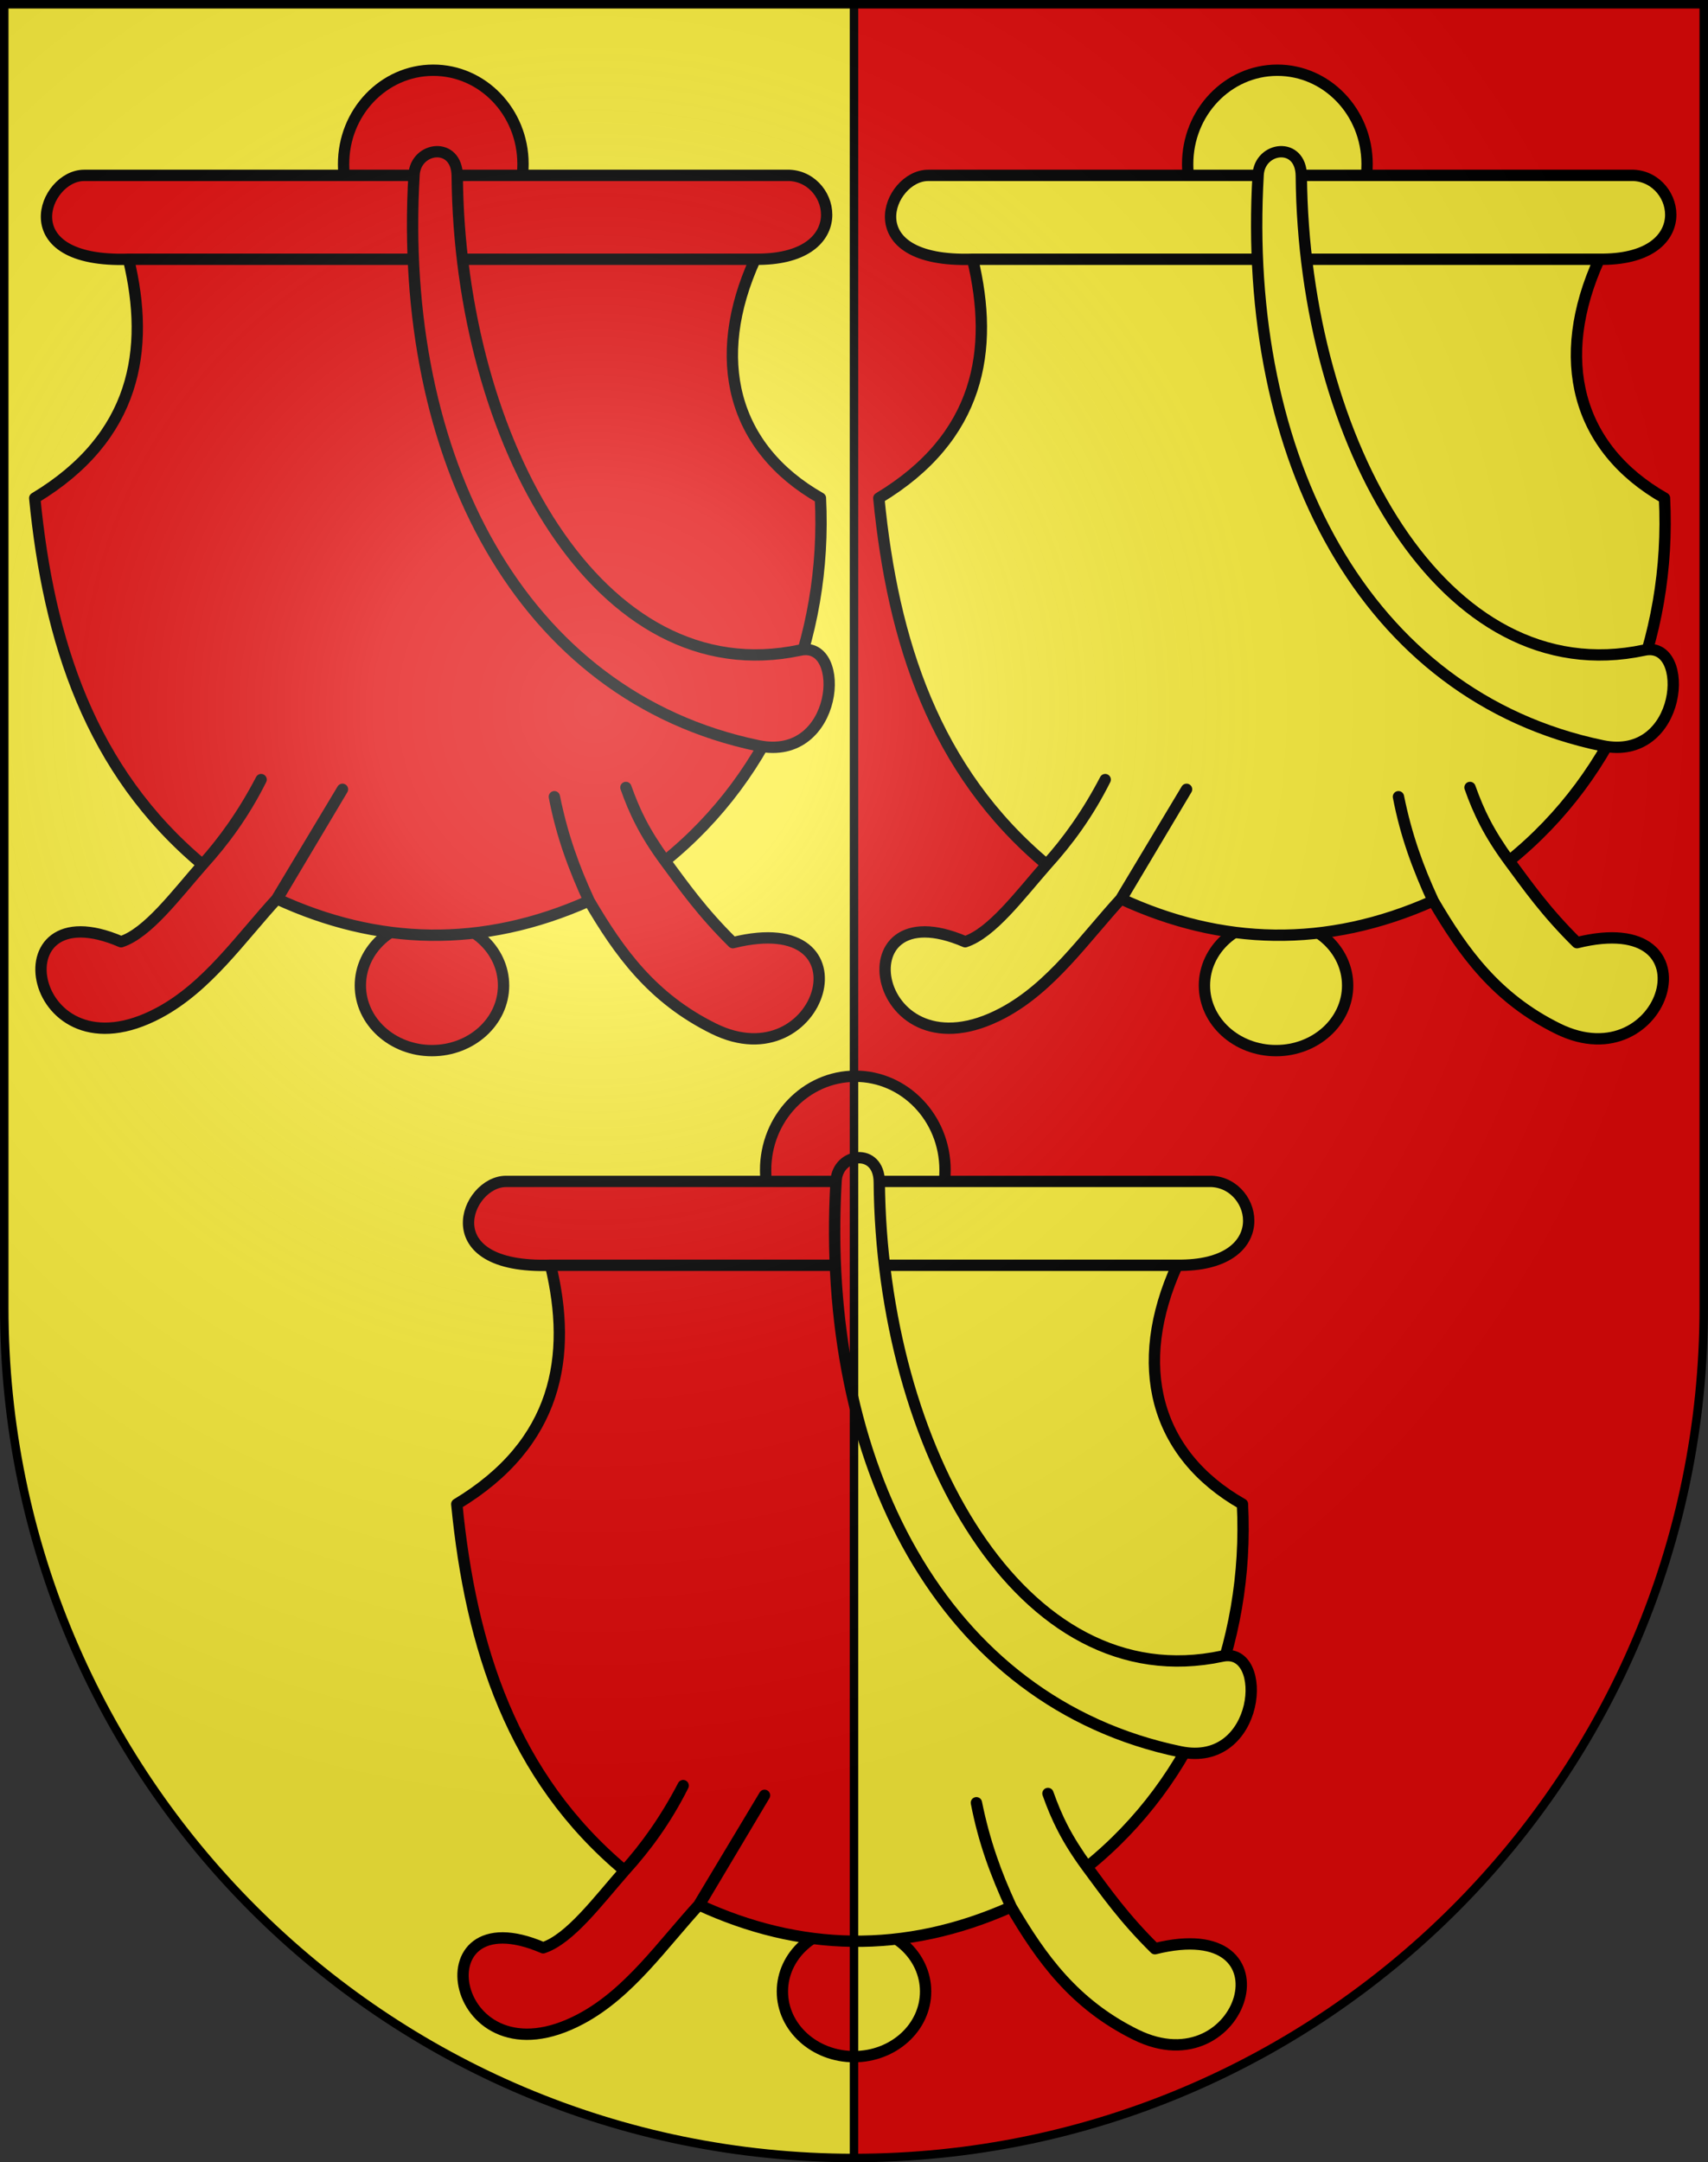 <?xml version="1.0" encoding="utf-8"?>
<svg version="1.1" width="603px" height="763px" viewBox="0 0 603 763" xmlns="http://www.w3.org/2000/svg" xmlns:xlink="http://www.w3.org/1999/xlink">
  <rect x="0" y="0" width="603" height="763" fill="#333333" stroke="none"/>
  <defs>
    <path id="s" d="M1.5,1.5v460c0,165.686,134.314,300,300,300s300-134.314,300-300V1.5H1.5z"/>
    <radialGradient id="a" cx="210" cy="250" r="390" gradientUnits="userSpaceOnUse">
      <stop stop-color="#fff" stop-opacity=".314" offset="0"/>
      <stop stop-color="#fff" stop-opacity=".25" offset=".2"/>
      <stop stop-color="#6b6b6b" stop-opacity=".125" offset=".6"/>
      <stop stop-opacity=".125" offset="1"/>
    </radialGradient>
    <g id="p" stroke="#000" stroke-width="4" stroke-linejoin="round">
      <path d="m152.5 324.76c-13.961 0-25.278 10.292-25.278 22.989 0 12.698 11.317 22.99 25.278 22.99 13.962 0 25.279-10.293 25.279-22.99s-11.317-22.989-25.279-22.989zm0.389-299.98c-17.491 0.047-31.635 14.901-31.591 33.179v0.167c0.044 18.278 14.259 33.058 31.751 33.012 17.491-0.046 31.635-14.901 31.591-33.179v-0.166c-0.044-18.279-14.259-33.059-31.751-33.013z"/>
      <path d="m289.65 175.77c-31.086-17.684-39.058-49.162-23.053-84.287h-221.22 221.22c34.479 0.458 28.597-28.798 12.181-29.594h-249.1c-14.177 0-26.379 30.997 15.697 29.594 7.688 31.936 2.63 62.774-33.11 84.287 4.924 50.445 19.613 96.239 59.242 129.33 7.472-8.268 14.444-18.035 20.683-29.999-6.125 12.219-13.208 21.749-20.683 29.999-9.428 10.734-19.319 24.125-28.748 27.224-45.054-19.41-33.094 49.818 13.297 25.116 17.191-9.153 28.752-26.216 42.093-40.705l22.765-38.205-23.187 38.627c35.431 16.379 72.356 17.651 110.25 0.733-5.411-11.82-9.624-23.012-12.262-36.744 2.77 13.691 6.889 25.159 12.262 36.744 10.627 18.135 22.244 34.361 44.022 45.099 38.114 18.792 57.089-42.849 6.746-30.339-10.953-10.807-17.202-19.732-23.954-28.858-7.292-9.947-10.719-17.277-13.815-25.916 3.042 8.61 6.482 15.752 13.815 25.916 38.131-30.707 57.353-78.628 54.854-128.02z"/>
      <path d="m146.18 61.661c-5.811 99.517 37.307 184.02 121.55 201.5 28.373 5.885 31.586-37.34 14.783-33.745-71.028 15.197-120.3-73.757-121.09-167.29-0.1-12.314-14.664-10.427-15.245-0.462z"/>
    </g>
    <clipPath id="m1">
      <path d="M151.5,372h150v360h-150v-372z"/>
    </clipPath>
    <clipPath id="m2">
      <path d="M301.5,372h150v360h-150z"/>
    </clipPath>
  </defs>
  <use xlink:href="#s" fill="#e20909"/>
  <path d="m1.5 1.5v458.88c0 166.31 134.31 301.12 300 301.12v-760h-300z" fill="#fcef3c"/>
  <use xlink:href="#p" fill="#e20909"/>
  <use xlink:href="#p" fill="#fcef3c" transform="translate(298)"/>
  <g clip-path="url(#m1)">
    <use xlink:href="#p" fill="#e20909" transform="translate(149,355)"/>
  </g>
  <g clip-path="url(#m2)">
    <use xlink:href="#p" fill="#fcef3c" transform="translate(149,355)"/>
  </g>
  <path d="M301.5,1.5v760" stroke="#000" stroke-width="3"/>
  <use xlink:href="#s" fill="url(#a)" stroke="#000" stroke-width="3"/>
</svg>
